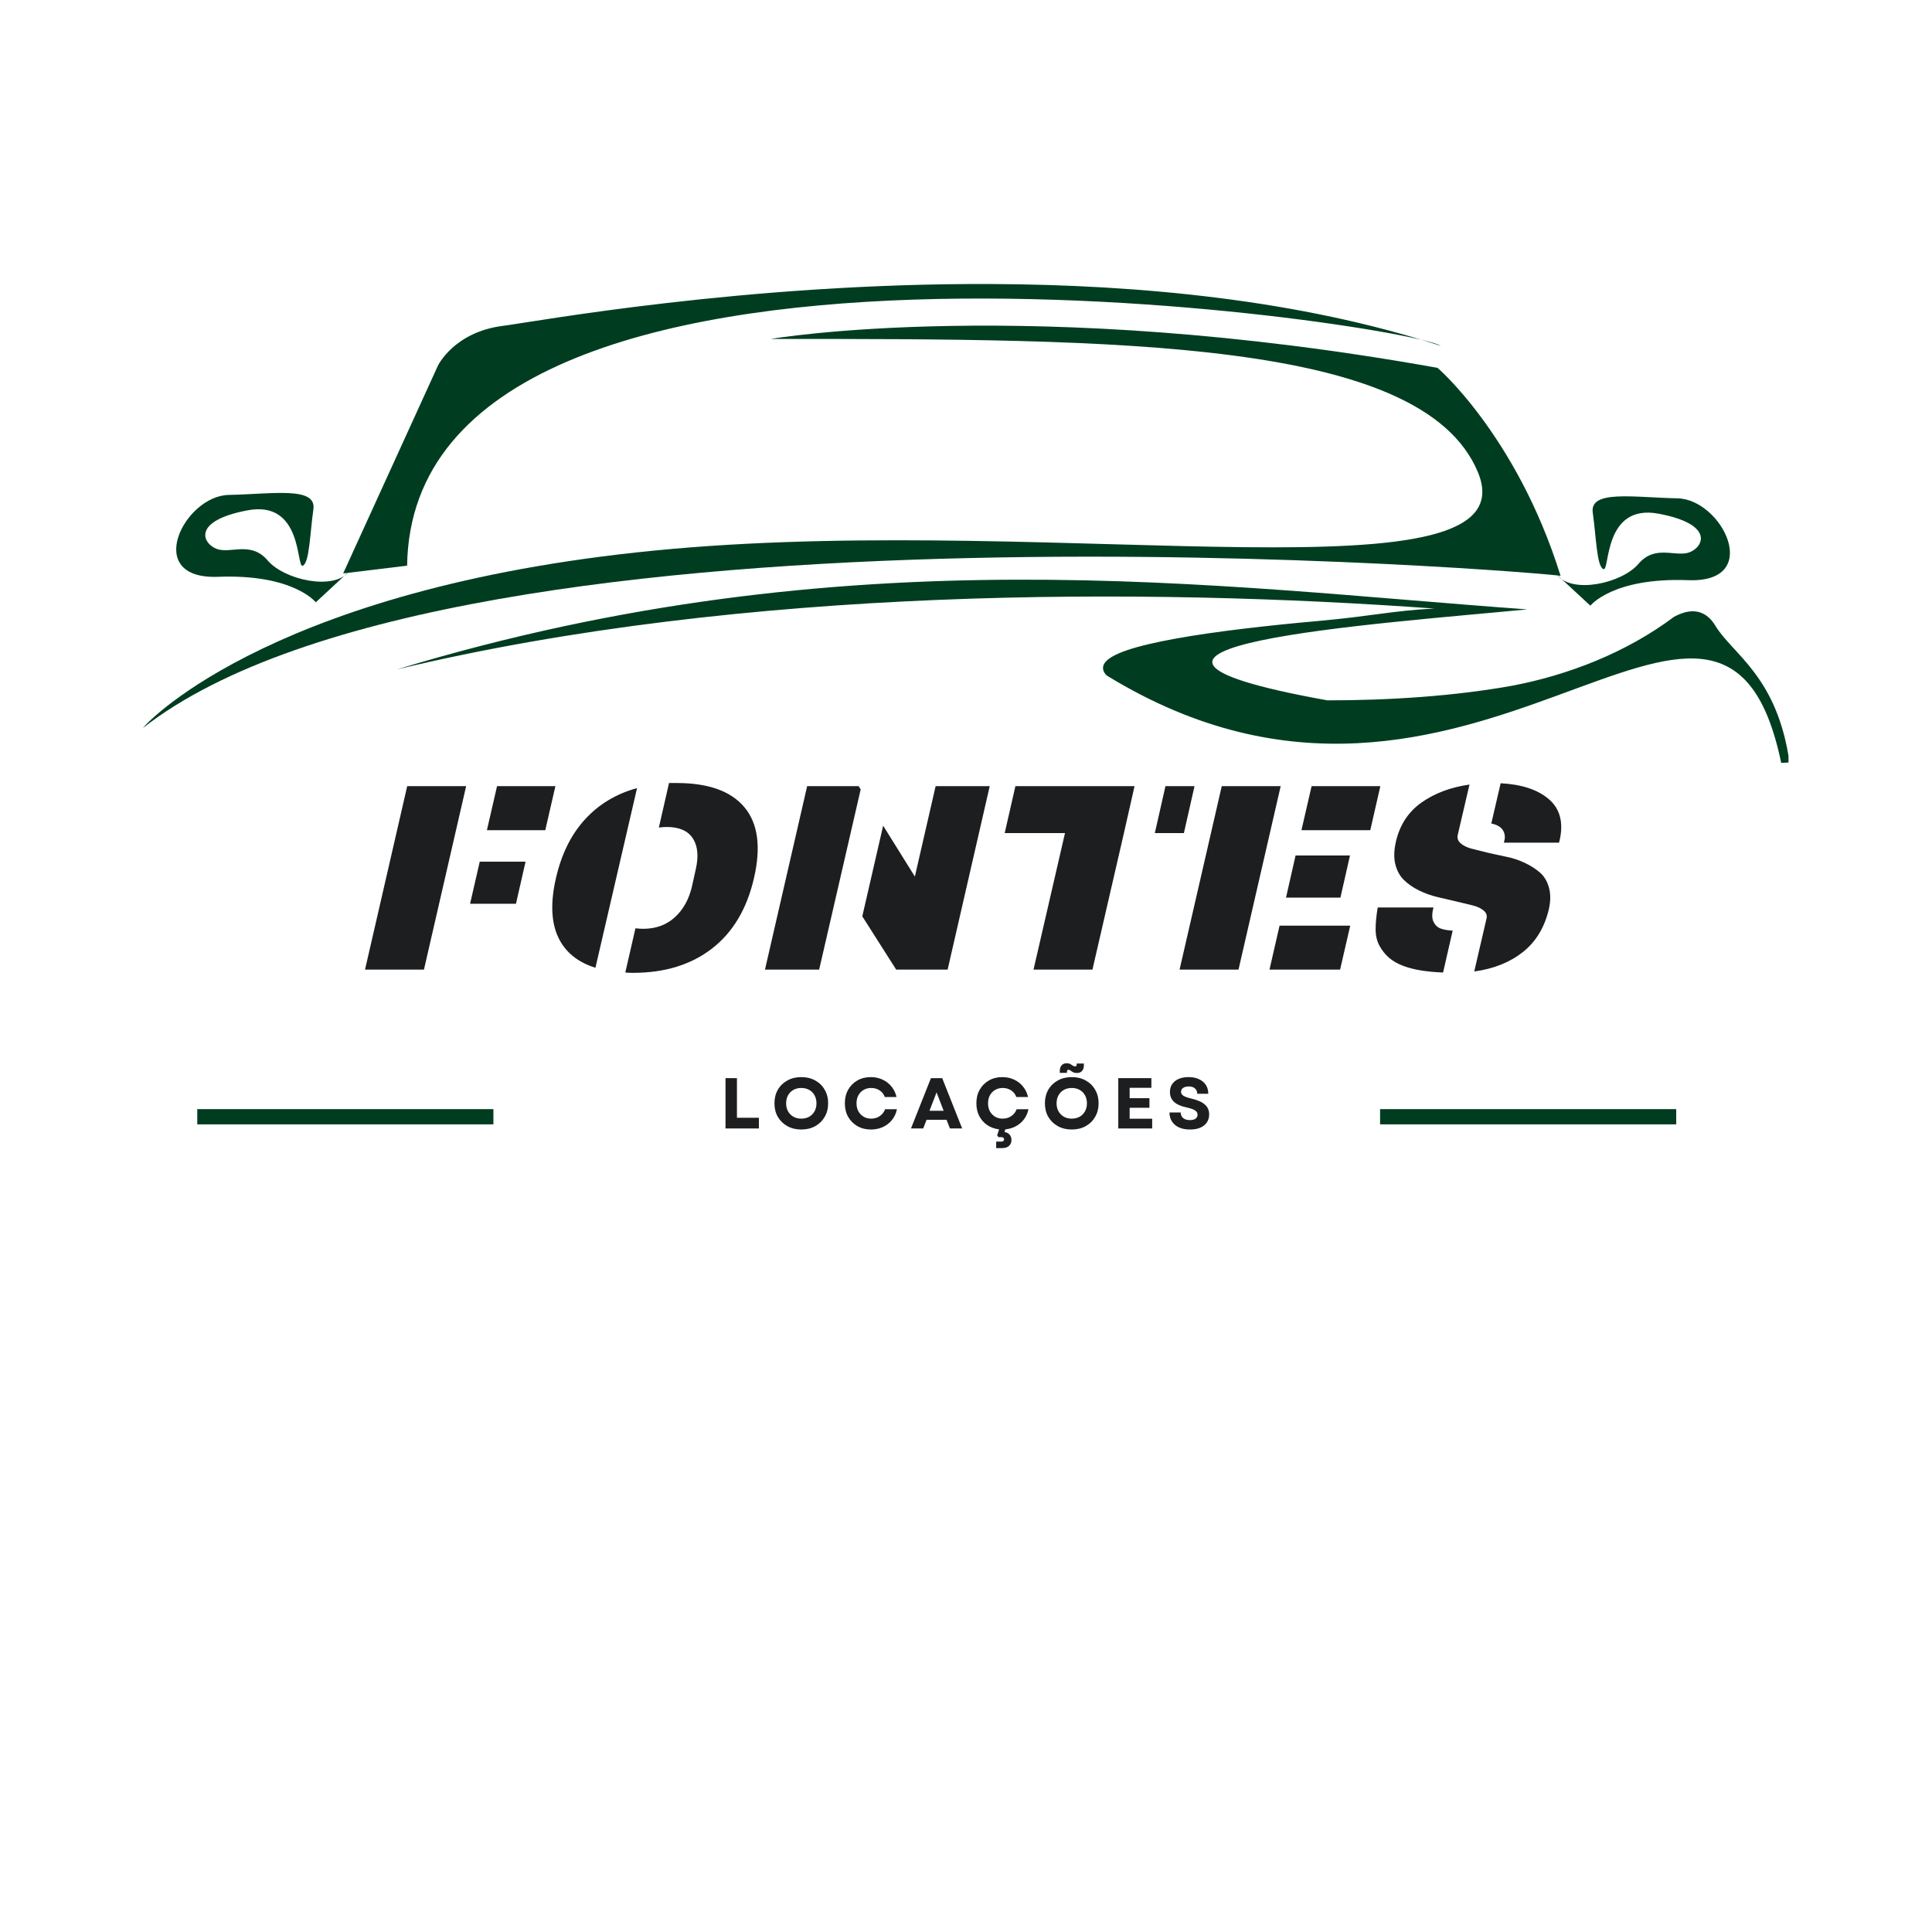 <svg xmlns="http://www.w3.org/2000/svg" xmlns:xlink="http://www.w3.org/1999/xlink" width="500" zoomAndPan="magnify" viewBox="0 0 375 375" height="500" preserveAspectRatio="xMidYMid meet" version="1.0"><defs><g></g><clipPath id="fe179fd421"><path d="M 27.645 63 L 303 63 L 303 142 L 27.645 142 Z M 27.645 63" clip-rule="nonzero"></path></clipPath><clipPath id="d62e4f0512"><path d="M 77 112 L 347.145 112 L 347.145 149 L 77 149 Z M 77 112" clip-rule="nonzero"></path></clipPath><clipPath id="f3d872d03a"><rect x="0" width="237" y="0" height="74"></rect></clipPath><clipPath id="eca742dcfc"><path d="M 0.238 0.281 L 62 0.281 L 62 3.398 L 0.238 3.398 Z M 0.238 0.281" clip-rule="nonzero"></path></clipPath><clipPath id="1df70ef471"><path d="M 230 0.281 L 291 0.281 L 291 3.398 L 230 3.398 Z M 230 0.281" clip-rule="nonzero"></path></clipPath><clipPath id="c90793b6e8"><rect x="0" width="292" y="0" height="4"></rect></clipPath></defs><path fill="#003d20" d="M 192.516 55.129 C 144.684 54.902 103.547 62.496 97.609 63.25 C 88.117 64.449 85 70.977 85 70.977 L 66.609 111.301 C 69.859 110.906 74.051 110.398 79.02 109.793 C 80.141 33.277 273.199 62.828 279.668 67.137 C 252.316 58.211 221.211 55.262 192.516 55.129 Z M 192.516 55.129" fill-opacity="1" fill-rule="nonzero"></path><g clip-path="url(#fe179fd421)"><path fill="#003d20" d="M 149.621 65.785 C 149.621 65.785 199.719 57.188 278.98 71.391 C 278.23 70.645 294.309 84.105 302.906 111.77 C 302.531 111.398 89.43 93.078 27.742 141.305 C 28.863 139.809 54.285 113.266 130.555 106.535 C 206.824 99.805 297.672 117.379 286.832 91.582 C 275.988 65.785 216.918 65.785 149.621 65.785 Z M 149.621 65.785" fill-opacity="1" fill-rule="nonzero"></path></g><path fill="#003d20" d="M 67.742 110.93 L 61.293 116.91 C 61.293 116.91 56.996 111.395 42.32 111.957 C 27.645 112.516 35.684 96.254 44.379 96.066 C 53.07 95.879 61.484 94.383 60.828 98.871 C 60.172 103.359 60.078 109.246 58.77 109.809 C 57.461 110.367 58.863 97 48.023 99.059 C 37.18 101.113 39.332 105.508 42.043 106.535 C 44.75 107.562 48.68 104.945 51.949 108.777 C 55.219 112.609 64.848 114.668 67.742 110.93 Z M 67.742 110.93" fill-opacity="1" fill-rule="nonzero"></path><path fill="#003d20" d="M 302.238 111.586 L 308.688 117.566 C 308.688 117.566 312.988 112.055 327.66 112.613 C 342.336 113.176 334.297 96.914 325.605 96.727 C 316.91 96.539 308.5 95.043 309.156 99.531 C 309.809 104.016 309.902 109.902 311.211 110.465 C 312.52 111.027 311.117 97.66 321.961 99.715 C 332.801 101.773 330.652 106.168 327.941 107.195 C 325.23 108.223 321.305 105.605 318.031 109.438 C 314.762 113.27 305.137 115.324 302.238 111.586 Z M 302.238 111.586" fill-opacity="1" fill-rule="nonzero"></path><g clip-path="url(#d62e4f0512)"><path fill="#003d20" d="M 197.02 112.516 C 160.699 112.641 120.977 116.621 77.137 129.902 L 77.211 129.891 C 144.629 113.742 222.539 114.078 278.477 118.125 C 278.289 118.133 278.203 118.133 278.016 118.141 C 270.52 118.523 265.973 119.629 256 120.52 C 246.023 121.41 235.996 122.547 228.281 123.938 C 224.422 124.633 221.145 125.391 218.719 126.219 C 217.504 126.633 216.504 127.07 215.734 127.539 C 214.969 128.008 214.406 128.512 214.176 129.168 C 213.938 129.852 214.242 130.574 214.805 131.105 C 285.715 174.645 334.07 92.07 345.73 148.074 C 346.281 148.039 346.824 148.004 347.344 147.992 C 344.961 131.184 336.301 127.043 332.91 121.387 C 331.852 119.625 330.449 118.801 329.012 118.668 C 327.578 118.539 326.156 119.059 324.898 119.746 C 315.621 126.699 304.32 131.051 293.512 133.098 C 282.262 135.125 269.531 135.949 257.641 135.938 C 200.461 125.637 267.766 121.059 296.461 118.281 C 266.246 116.129 233.332 112.395 197.02 112.516 Z M 197.02 112.516" fill-opacity="1" fill-rule="nonzero"></path></g><g transform="matrix(1, 0, 0, 1, 69, 131)"><g clip-path="url(#f3d872d03a)"><g fill="#1d1e20" fill-opacity="1"><g transform="translate(2.07, 57.203)"><g><path d="M 19.406 -35.609 L 11.219 0 L -0.219 0 L 7.969 -35.609 Z M 25.406 -35.609 L 36.734 -35.609 L 34.766 -27.062 L 23.438 -27.062 Z M 30.938 -20.953 L 29.078 -12.781 L 20.172 -12.781 L 22.047 -20.953 Z M 30.938 -20.953"></path></g></g></g><g fill="#1d1e20" fill-opacity="1"><g transform="translate(36.589, 57.203)"><g><path d="M 9.984 -0.359 C 6.461 -1.461 4.035 -3.477 2.703 -6.406 C 1.379 -9.344 1.254 -13.141 2.328 -17.797 C 3.398 -22.453 5.281 -26.242 7.969 -29.172 C 10.656 -32.109 14.02 -34.129 18.062 -35.234 Z M 22.297 -27.578 L 24.266 -36.219 L 25.766 -36.219 C 31.91 -36.219 36.289 -34.648 38.906 -31.516 C 41.531 -28.379 42.148 -23.805 40.766 -17.797 C 39.391 -11.797 36.664 -7.223 32.594 -4.078 C 28.531 -0.941 23.426 0.625 17.281 0.625 C 16.594 0.625 16.094 0.602 15.781 0.562 L 17.75 -8.016 C 18.375 -7.953 18.875 -7.922 19.25 -7.922 C 21.695 -7.922 23.738 -8.66 25.375 -10.141 C 27.02 -11.629 28.133 -13.629 28.719 -16.141 L 29.453 -19.453 C 30.035 -21.973 29.852 -23.973 28.906 -25.453 C 27.957 -26.941 26.258 -27.688 23.812 -27.688 C 23.426 -27.688 22.922 -27.648 22.297 -27.578 Z M 22.297 -27.578"></path></g></g></g><g fill="#1d1e20" fill-opacity="1"><g transform="translate(79.699, 57.203)"><g><path d="M 43.406 -35.609 L 35.234 0 L 25.25 0 L 18.672 -10.344 L 22.719 -27.938 L 28.875 -18.062 L 32.906 -35.609 Z M 14.281 -17.281 L 10.297 0 L -0.219 0 L 7.969 -35.609 L 17.953 -35.609 L 18.359 -34.984 Z M 14.281 -17.281"></path></g></g></g><g fill="#1d1e20" fill-opacity="1"><g transform="translate(122.808, 57.203)"><g><path d="M 40.047 -35.609 L 37.984 -26.5 L 32.344 -26.5 L 34.406 -35.609 Z M 26.344 -26.5 L 20.234 0 L 8.797 0 L 14.906 -26.5 L 3.203 -26.5 L 5.281 -35.609 L 28.406 -35.609 Z M 26.344 -26.5"></path></g></g></g><g fill="#1d1e20" fill-opacity="1"><g transform="translate(160.173, 57.203)"><g><path d="M 11.219 0 L -0.219 0 L 7.969 -35.609 L 19.406 -35.609 Z M 17.234 0 L 19.188 -8.531 L 32.906 -8.531 L 30.938 0 Z M 25.406 -35.609 L 38.75 -35.609 L 36.797 -27.062 L 23.438 -27.062 Z M 20.438 -13.969 L 22.297 -22.156 L 32.859 -22.156 L 31 -13.969 Z M 20.438 -13.969"></path></g></g></g><g fill="#1d1e20" fill-opacity="1"><g transform="translate(197.539, 57.203)"><g><path d="M 24.734 -36.172 C 28.805 -35.961 31.922 -34.938 34.078 -33.094 C 36.234 -31.25 36.945 -28.633 36.219 -25.25 L 36.062 -24.641 L 25.359 -24.641 L 25.406 -24.844 C 25.539 -25.258 25.582 -25.656 25.531 -26.031 C 25.488 -26.406 25.367 -26.75 25.172 -27.062 C 24.984 -27.375 24.695 -27.641 24.312 -27.859 C 23.938 -28.086 23.473 -28.254 22.922 -28.359 Z M 18.688 -35.922 L 16.406 -26.141 C 16.27 -25.516 16.453 -24.977 16.953 -24.531 C 17.453 -24.082 18.156 -23.734 19.062 -23.484 C 19.977 -23.242 21.02 -22.984 22.188 -22.703 C 23.363 -22.43 24.582 -22.164 25.844 -21.906 C 27.102 -21.656 28.297 -21.258 29.422 -20.719 C 30.547 -20.188 31.52 -19.566 32.344 -18.859 C 33.164 -18.148 33.75 -17.191 34.094 -15.984 C 34.445 -14.773 34.453 -13.379 34.109 -11.797 C 33.273 -8.211 31.586 -5.414 29.047 -3.406 C 26.516 -1.406 23.367 -0.148 19.609 0.359 L 22 -9.938 C 22.133 -10.52 21.953 -11.023 21.453 -11.453 C 20.953 -11.891 20.234 -12.227 19.297 -12.469 C 18.367 -12.707 17.305 -12.961 16.109 -13.234 C 14.922 -13.516 13.695 -13.801 12.438 -14.094 C 11.188 -14.395 10 -14.82 8.875 -15.375 C 7.75 -15.926 6.781 -16.598 5.969 -17.391 C 5.164 -18.18 4.609 -19.195 4.297 -20.438 C 3.984 -21.676 4.02 -23.145 4.406 -24.844 C 5.156 -28.082 6.805 -30.609 9.359 -32.422 C 11.922 -34.234 15.031 -35.398 18.688 -35.922 Z M 15.422 -7.562 L 13.562 0.562 C 12.008 0.5 10.609 0.367 9.359 0.172 C 8.117 -0.016 6.945 -0.312 5.844 -0.719 C 4.738 -1.133 3.816 -1.66 3.078 -2.297 C 2.336 -2.941 1.719 -3.719 1.219 -4.625 C 0.719 -5.539 0.469 -6.609 0.469 -7.828 C 0.469 -9.055 0.602 -10.469 0.875 -12.062 L 11.703 -12.062 C 11.391 -10.914 11.379 -10.016 11.672 -9.359 C 11.961 -8.711 12.398 -8.266 12.984 -8.016 C 13.578 -7.773 14.391 -7.625 15.422 -7.562 Z M 15.422 -7.562"></path></g></g></g></g></g><g fill="#1d1e20" fill-opacity="1"><g transform="translate(139.648, 219.034)"><g><path d="M 1.172 0 L 1.172 -9.766 L 3.391 -9.766 L 3.391 -2.078 L 7.656 -2.078 L 7.656 0 Z M 1.172 0"></path></g></g></g><g fill="#1d1e20" fill-opacity="1"><g transform="translate(149.726, 219.034)"><g><path d="M 5.797 0.203 C 4.785 0.203 3.883 -0.016 3.094 -0.453 C 2.312 -0.891 1.695 -1.488 1.25 -2.25 C 0.812 -3.008 0.594 -3.891 0.594 -4.891 C 0.594 -5.879 0.812 -6.754 1.25 -7.516 C 1.695 -8.285 2.312 -8.883 3.094 -9.312 C 3.883 -9.75 4.785 -9.969 5.797 -9.969 C 6.828 -9.969 7.734 -9.75 8.516 -9.312 C 9.297 -8.883 9.906 -8.285 10.344 -7.516 C 10.789 -6.754 11.016 -5.879 11.016 -4.891 C 11.016 -3.891 10.789 -3.008 10.344 -2.25 C 9.906 -1.488 9.297 -0.891 8.516 -0.453 C 7.734 -0.016 6.828 0.203 5.797 0.203 Z M 2.859 -4.891 C 2.859 -4.297 2.984 -3.773 3.234 -3.328 C 3.484 -2.891 3.828 -2.539 4.266 -2.281 C 4.711 -2.031 5.223 -1.906 5.797 -1.906 C 6.391 -1.906 6.906 -2.031 7.344 -2.281 C 7.789 -2.539 8.133 -2.891 8.375 -3.328 C 8.625 -3.773 8.75 -4.297 8.75 -4.891 C 8.75 -5.473 8.625 -5.988 8.375 -6.438 C 8.133 -6.883 7.789 -7.234 7.344 -7.484 C 6.906 -7.734 6.391 -7.859 5.797 -7.859 C 5.223 -7.859 4.711 -7.734 4.266 -7.484 C 3.828 -7.234 3.484 -6.883 3.234 -6.438 C 2.984 -5.988 2.859 -5.473 2.859 -4.891 Z M 2.859 -4.891"></path></g></g></g><g fill="#1d1e20" fill-opacity="1"><g transform="translate(163.391, 219.034)"><g><path d="M 5.656 0.203 C 4.664 0.203 3.789 -0.016 3.031 -0.453 C 2.27 -0.891 1.672 -1.488 1.234 -2.25 C 0.805 -3.008 0.594 -3.891 0.594 -4.891 C 0.594 -5.879 0.805 -6.754 1.234 -7.516 C 1.672 -8.285 2.266 -8.883 3.016 -9.312 C 3.773 -9.75 4.648 -9.969 5.641 -9.969 C 6.461 -9.969 7.219 -9.805 7.906 -9.484 C 8.594 -9.172 9.172 -8.723 9.641 -8.141 C 10.117 -7.566 10.445 -6.891 10.625 -6.109 L 8.344 -6.109 C 8.156 -6.648 7.82 -7.078 7.344 -7.391 C 6.875 -7.703 6.328 -7.859 5.703 -7.859 C 5.16 -7.859 4.672 -7.734 4.234 -7.484 C 3.805 -7.234 3.469 -6.883 3.219 -6.438 C 2.977 -5.988 2.859 -5.473 2.859 -4.891 C 2.859 -4.297 2.977 -3.773 3.219 -3.328 C 3.469 -2.891 3.805 -2.539 4.234 -2.281 C 4.66 -2.031 5.145 -1.906 5.688 -1.906 C 6.332 -1.906 6.895 -2.07 7.375 -2.406 C 7.863 -2.738 8.207 -3.18 8.406 -3.734 L 10.703 -3.734 C 10.547 -2.941 10.227 -2.25 9.75 -1.656 C 9.281 -1.07 8.691 -0.613 7.984 -0.281 C 7.285 0.039 6.508 0.203 5.656 0.203 Z M 5.656 0.203"></path></g></g></g><g fill="#1d1e20" fill-opacity="1"><g transform="translate(176.693, 219.034)"><g><path d="M 0.125 0 L 4 -9.766 L 6.188 -9.766 L 10.062 0 L 7.688 0 L 7.031 -1.688 L 3.156 -1.688 L 2.5 0 Z M 3.719 -3.438 L 6.469 -3.438 L 5.094 -7 Z M 3.719 -3.438"></path></g></g></g><g fill="#1d1e20" fill-opacity="1"><g transform="translate(188.92, 219.034)"><g><path d="M 4.438 3.812 L 4.438 2.547 L 5.422 2.547 C 5.785 2.547 5.969 2.406 5.969 2.125 C 5.969 1.832 5.785 1.688 5.422 1.688 L 4.891 1.688 L 4.625 1.344 L 5 0.172 C 4.133 0.066 3.367 -0.207 2.703 -0.656 C 2.047 -1.102 1.531 -1.688 1.156 -2.406 C 0.781 -3.133 0.594 -3.961 0.594 -4.891 C 0.594 -5.879 0.805 -6.754 1.234 -7.516 C 1.672 -8.285 2.266 -8.883 3.016 -9.312 C 3.773 -9.75 4.648 -9.969 5.641 -9.969 C 6.461 -9.969 7.219 -9.805 7.906 -9.484 C 8.594 -9.172 9.172 -8.723 9.641 -8.141 C 10.117 -7.566 10.445 -6.891 10.625 -6.109 L 8.344 -6.109 C 8.156 -6.648 7.82 -7.078 7.344 -7.391 C 6.875 -7.703 6.328 -7.859 5.703 -7.859 C 5.16 -7.859 4.672 -7.734 4.234 -7.484 C 3.805 -7.234 3.469 -6.883 3.219 -6.438 C 2.977 -5.988 2.859 -5.473 2.859 -4.891 C 2.859 -4.297 2.977 -3.773 3.219 -3.328 C 3.469 -2.891 3.805 -2.539 4.234 -2.281 C 4.66 -2.031 5.145 -1.906 5.688 -1.906 C 6.332 -1.906 6.895 -2.07 7.375 -2.406 C 7.863 -2.738 8.207 -3.18 8.406 -3.734 L 10.703 -3.734 C 10.555 -3.016 10.273 -2.375 9.859 -1.812 C 9.441 -1.25 8.922 -0.797 8.297 -0.453 C 7.68 -0.109 6.988 0.098 6.219 0.172 L 6.047 0.688 C 6.484 0.758 6.816 0.93 7.047 1.203 C 7.285 1.484 7.406 1.828 7.406 2.234 C 7.406 2.703 7.25 3.082 6.938 3.375 C 6.625 3.664 6.18 3.812 5.609 3.812 Z M 4.438 3.812"></path></g></g></g><g fill="#1d1e20" fill-opacity="1"><g transform="translate(202.222, 219.034)"><g><path d="M 5.797 0.203 C 4.785 0.203 3.883 -0.016 3.094 -0.453 C 2.312 -0.891 1.695 -1.488 1.25 -2.25 C 0.812 -3.008 0.594 -3.891 0.594 -4.891 C 0.594 -5.879 0.812 -6.754 1.25 -7.516 C 1.695 -8.285 2.312 -8.883 3.094 -9.312 C 3.883 -9.75 4.785 -9.969 5.797 -9.969 C 6.828 -9.969 7.734 -9.75 8.516 -9.312 C 9.297 -8.883 9.906 -8.285 10.344 -7.516 C 10.789 -6.754 11.016 -5.879 11.016 -4.891 C 11.016 -3.891 10.789 -3.008 10.344 -2.25 C 9.906 -1.488 9.297 -0.891 8.516 -0.453 C 7.734 -0.016 6.828 0.203 5.797 0.203 Z M 2.859 -4.891 C 2.859 -4.297 2.984 -3.773 3.234 -3.328 C 3.484 -2.891 3.828 -2.539 4.266 -2.281 C 4.711 -2.031 5.223 -1.906 5.797 -1.906 C 6.391 -1.906 6.906 -2.031 7.344 -2.281 C 7.789 -2.539 8.133 -2.891 8.375 -3.328 C 8.625 -3.773 8.75 -4.297 8.75 -4.891 C 8.75 -5.473 8.625 -5.988 8.375 -6.438 C 8.133 -6.883 7.789 -7.234 7.344 -7.484 C 6.906 -7.734 6.391 -7.859 5.797 -7.859 C 5.223 -7.859 4.711 -7.734 4.266 -7.484 C 3.828 -7.234 3.484 -6.883 3.234 -6.438 C 2.984 -5.988 2.859 -5.473 2.859 -4.891 Z M 3.484 -10.797 L 3.484 -11.172 C 3.484 -11.641 3.602 -12.004 3.844 -12.266 C 4.082 -12.523 4.406 -12.656 4.812 -12.656 C 5.113 -12.656 5.352 -12.602 5.531 -12.5 C 5.719 -12.395 5.879 -12.289 6.016 -12.188 C 6.16 -12.094 6.305 -12.047 6.453 -12.047 C 6.66 -12.047 6.766 -12.176 6.766 -12.438 L 6.766 -12.609 L 8.156 -12.609 L 8.156 -12.25 C 8.156 -11.781 8.035 -11.414 7.797 -11.156 C 7.555 -10.895 7.227 -10.766 6.812 -10.766 C 6.52 -10.766 6.273 -10.812 6.078 -10.906 C 5.891 -11.008 5.727 -11.113 5.594 -11.219 C 5.469 -11.332 5.328 -11.391 5.172 -11.391 C 4.973 -11.391 4.875 -11.258 4.875 -11 L 4.875 -10.797 Z M 3.484 -10.797"></path></g></g></g><g fill="#1d1e20" fill-opacity="1"><g transform="translate(215.887, 219.034)"><g><path d="M 1.172 0 L 1.172 -9.766 L 7.594 -9.766 L 7.594 -7.891 L 3.375 -7.891 L 3.375 -5.875 L 7.219 -5.875 L 7.219 -4.016 L 3.375 -4.016 L 3.375 -1.891 L 7.75 -1.891 L 7.75 0 Z M 1.172 0"></path></g></g></g><g fill="#1d1e20" fill-opacity="1"><g transform="translate(226.383, 219.034)"><g><path d="M 4.578 0.203 C 3.754 0.203 3.047 0.066 2.453 -0.203 C 1.867 -0.473 1.414 -0.859 1.094 -1.359 C 0.77 -1.859 0.609 -2.441 0.609 -3.109 L 2.797 -3.109 C 2.797 -2.641 2.953 -2.273 3.266 -2.016 C 3.586 -1.754 4.02 -1.625 4.562 -1.625 C 5.031 -1.625 5.395 -1.711 5.656 -1.891 C 5.926 -2.078 6.062 -2.336 6.062 -2.672 C 6.062 -3.016 5.898 -3.289 5.578 -3.5 C 5.254 -3.719 4.75 -3.898 4.062 -4.047 C 2.914 -4.285 2.066 -4.648 1.516 -5.141 C 0.973 -5.641 0.703 -6.285 0.703 -7.078 C 0.703 -7.961 1.023 -8.664 1.672 -9.188 C 2.328 -9.707 3.219 -9.969 4.344 -9.969 C 5.113 -9.969 5.781 -9.832 6.344 -9.562 C 6.914 -9.301 7.359 -8.93 7.672 -8.453 C 7.984 -7.973 8.141 -7.398 8.141 -6.734 L 6 -6.734 C 6 -7.172 5.852 -7.516 5.562 -7.766 C 5.281 -8.023 4.883 -8.156 4.375 -8.156 C 3.906 -8.156 3.535 -8.062 3.266 -7.875 C 2.992 -7.695 2.859 -7.441 2.859 -7.109 C 2.859 -6.816 3.004 -6.566 3.297 -6.359 C 3.598 -6.16 4.125 -5.973 4.875 -5.797 C 6.094 -5.504 6.969 -5.113 7.5 -4.625 C 8.039 -4.145 8.312 -3.52 8.312 -2.75 C 8.312 -1.832 7.977 -1.109 7.312 -0.578 C 6.656 -0.055 5.742 0.203 4.578 0.203 Z M 4.578 0.203"></path></g></g></g><g transform="matrix(1, 0, 0, 1, 36, 215)"><g clip-path="url(#c90793b6e8)"><g clip-path="url(#eca742dcfc)"><path stroke-linecap="butt" transform="matrix(0.986, -0, 0, 0.986, 2.289, 0.284)" fill="none" stroke-linejoin="miter" d="M -0 1.499 L 58.299 1.499" stroke="#003d20" stroke-width="3" stroke-opacity="1" stroke-miterlimit="4"></path></g><g clip-path="url(#1df70ef471)"><path stroke-linecap="butt" transform="matrix(0.986, -0, 0, 0.986, 231.87, 0.284)" fill="none" stroke-linejoin="miter" d="M 0.002 1.499 L 58.3 1.499" stroke="#003d20" stroke-width="3" stroke-opacity="1" stroke-miterlimit="4"></path></g></g></g></svg>